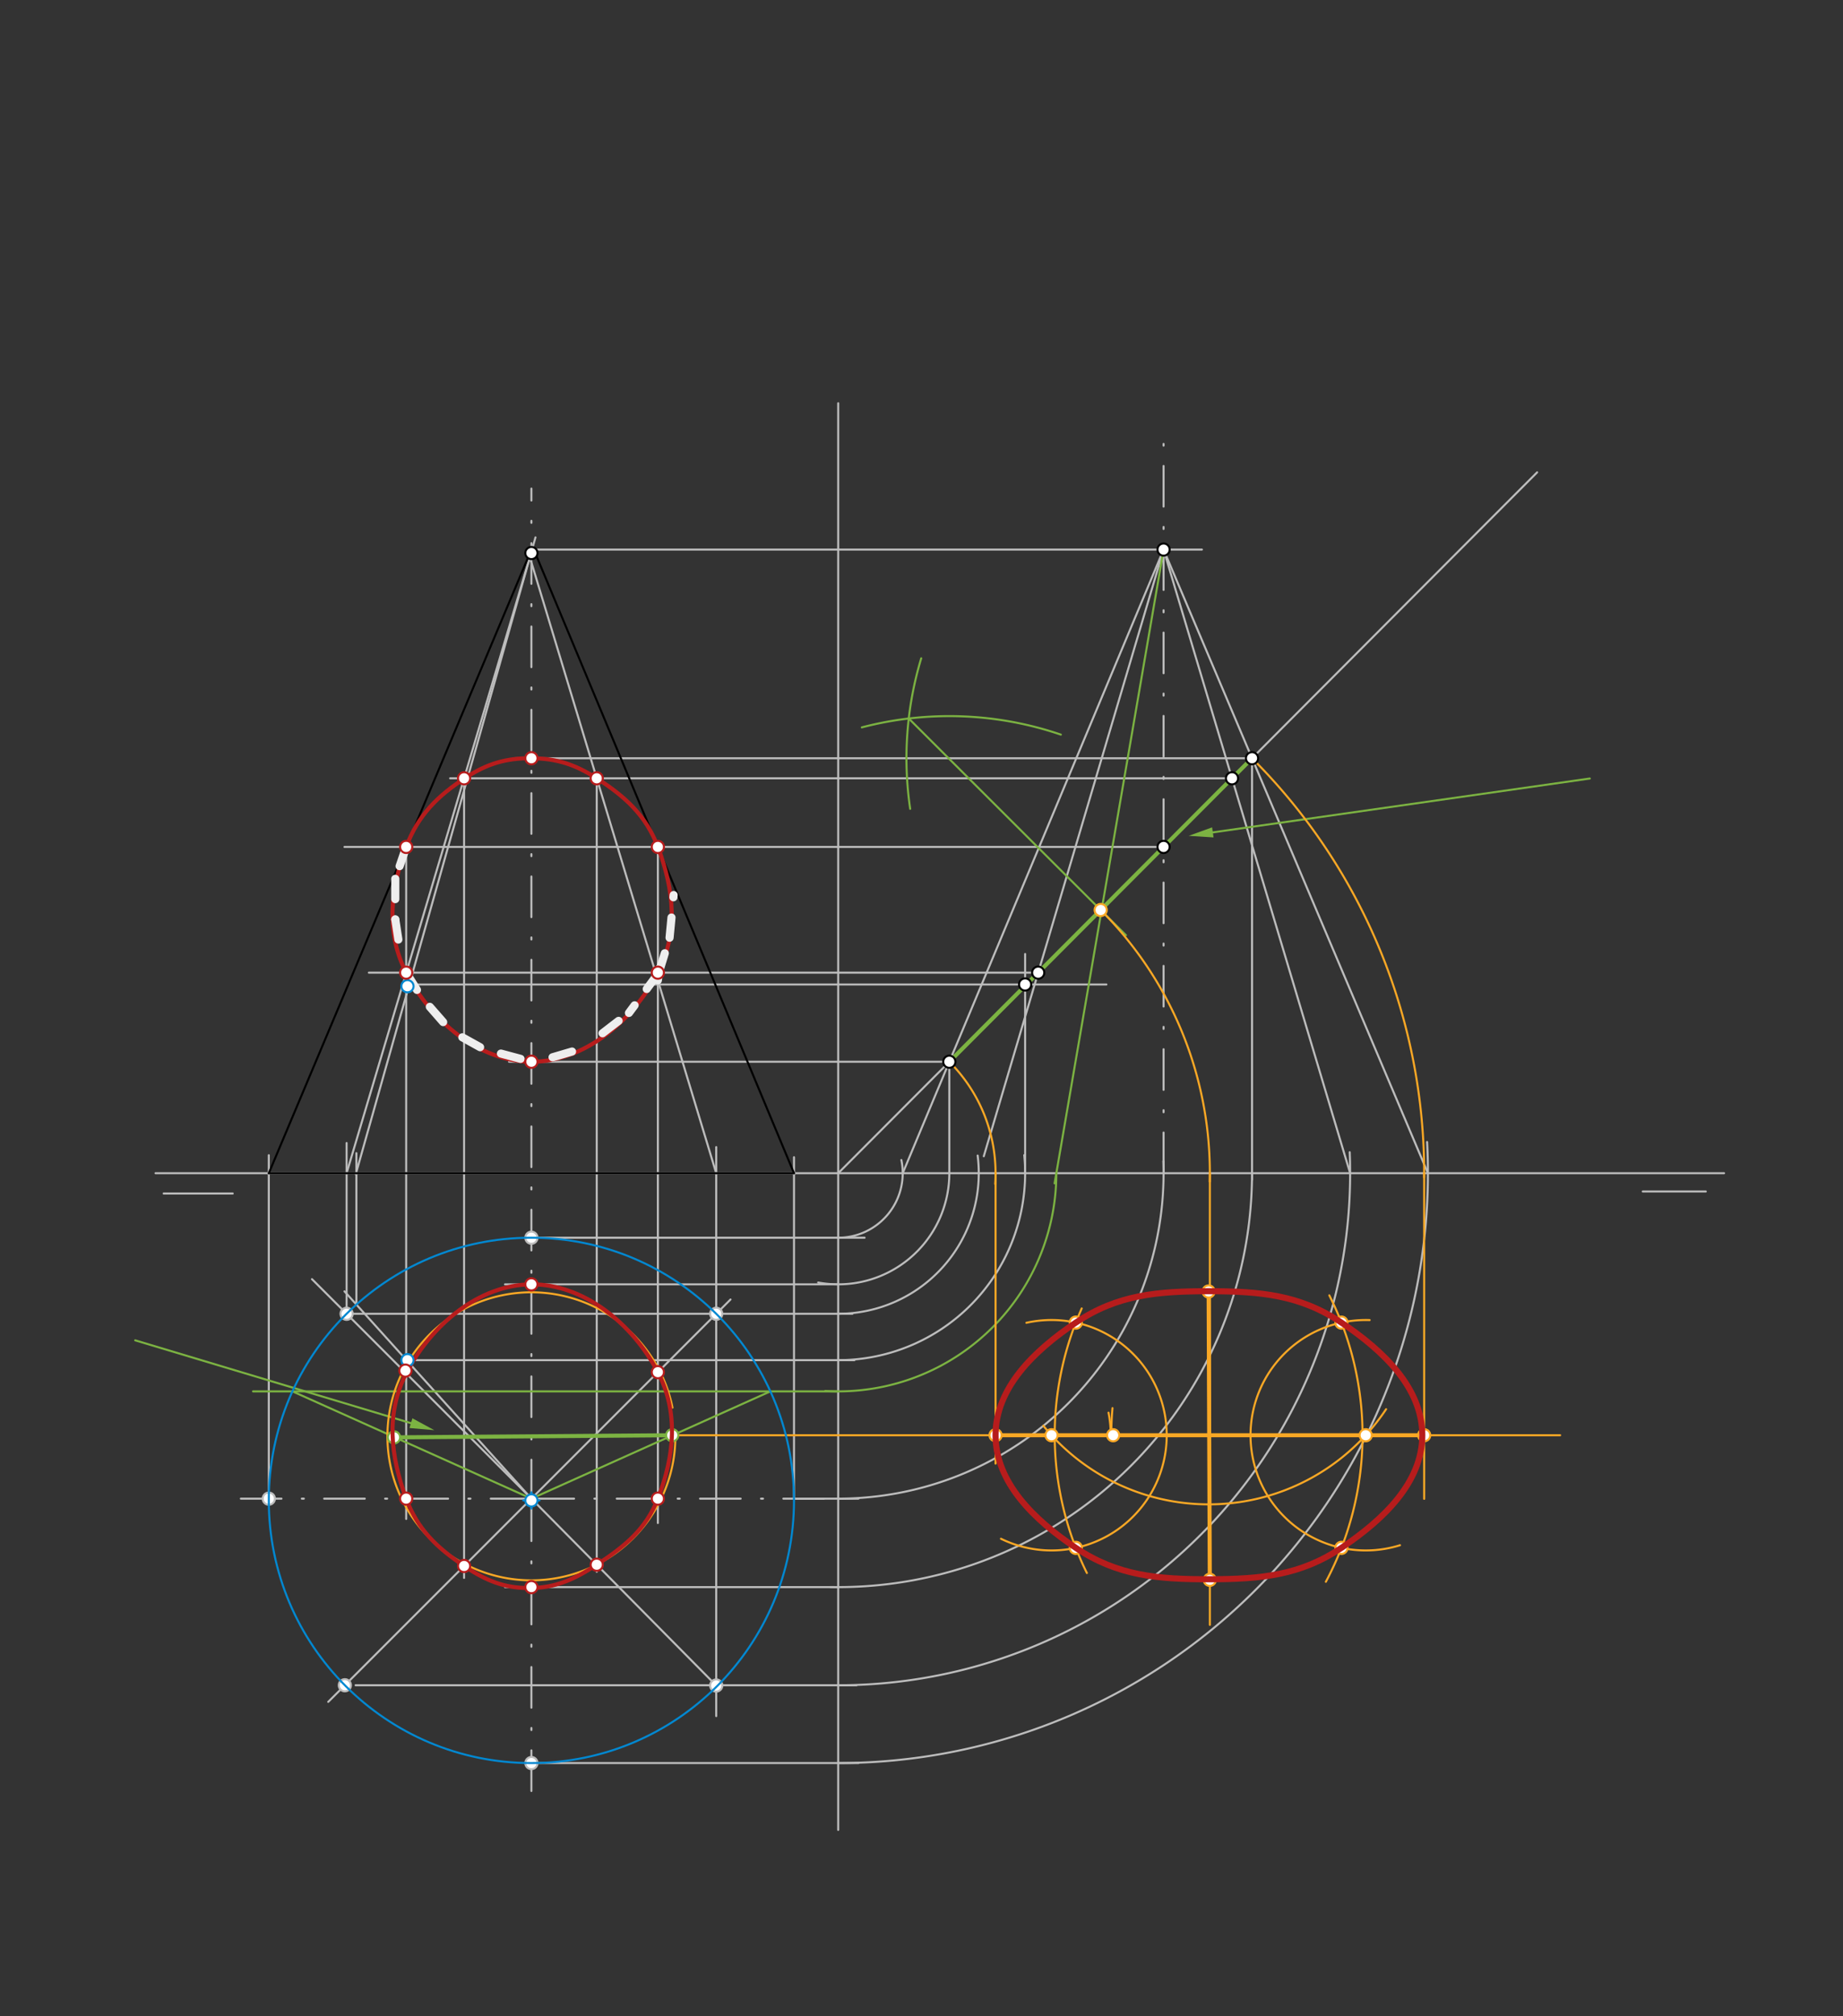<svg xmlns="http://www.w3.org/2000/svg" class="svg--1it" height="100%" preserveAspectRatio="xMidYMid meet" viewBox="0 0 907.087 992.126" width="100%"><rect x="0" y="0" width="907.087" height="992.126" fill="#333333" stroke="none"/><defs><marker id="marker-arrow" markerHeight="16" markerUnits="userSpaceOnUse" markerWidth="24" orient="auto-start-reverse" refX="24" refY="4" viewBox="0 0 24 8"><path d="M 0 0 L 24 4 L 0 8 z" stroke="inherit"></path></marker></defs><g class="aux-layer--1FB"><g class="element--2qn"><line stroke="#BDBDBD" stroke-dasharray="none" stroke-linecap="round" stroke-width="1" x1="76.547" x2="848.547" y1="577.281" y2="577.281"></line></g><g class="element--2qn"><line stroke="#BDBDBD" stroke-dasharray="none" stroke-linecap="round" stroke-width="1" x1="80.547" x2="114.547" y1="587.281" y2="587.281"></line></g><g class="element--2qn"><line stroke="#BDBDBD" stroke-dasharray="none" stroke-linecap="round" stroke-width="1" x1="839.547" x2="808.547" y1="586.281" y2="586.281"></line></g><g class="element--2qn"><line stroke="#BDBDBD" stroke-dasharray="20, 10, 1, 10" stroke-linecap="round" stroke-width="1" x1="261.547" x2="261.547" y1="738.281" y2="240.422"></line></g><g class="element--2qn"><line stroke="#BDBDBD" stroke-dasharray="20, 10, 1, 10" stroke-linecap="round" stroke-width="1" x1="261.547" x2="261.547" y1="738.281" y2="888.422"></line></g><g class="element--2qn"><line stroke="#BDBDBD" stroke-dasharray="20, 10, 1, 10" stroke-linecap="round" stroke-width="1" x1="262.547" x2="410.547" y1="737.422" y2="737.422"></line></g><g class="element--2qn"><line stroke="#BDBDBD" stroke-dasharray="20, 10, 1, 10" stroke-linecap="round" stroke-width="1" x1="261.547" x2="113.547" y1="737.422" y2="737.422"></line></g><g class="element--2qn"><line stroke="#BDBDBD" stroke-dasharray="none" stroke-linecap="round" stroke-width="1" x1="261.547" x2="169.547" y1="737.422" y2="635.422"></line></g><g class="element--2qn"><line stroke="#BDBDBD" stroke-dasharray="none" stroke-linecap="round" stroke-width="1" x1="175.409" x2="175.409" y1="641.921" y2="567.422"></line></g><g class="element--2qn"><line stroke="#BDBDBD" stroke-dasharray="none" stroke-linecap="round" stroke-width="1" x1="175.087" x2="263.547" y1="577.793" y2="264.422"></line></g><g class="element--2qn"><line stroke="#BDBDBD" stroke-dasharray="none" stroke-linecap="round" stroke-width="1" x1="390.792" x2="390.792" y1="737.422" y2="569.422"></line></g><g class="element--2qn"><line stroke="#BDBDBD" stroke-dasharray="none" stroke-linecap="round" stroke-width="1" x1="132.302" x2="132.302" y1="737.422" y2="568.422"></line></g><g class="element--2qn"><line stroke="#BDBDBD" stroke-dasharray="none" stroke-linecap="round" stroke-width="1" x1="412.547" x2="412.547" y1="900.422" y2="198.422"></line></g><g class="element--2qn"><line stroke="#BDBDBD" stroke-dasharray="none" stroke-linecap="round" stroke-width="1" x1="201.547" x2="544.547" y1="484.422" y2="484.422"></line></g><g class="element--2qn"><line stroke="#BDBDBD" stroke-dasharray="none" stroke-linecap="round" stroke-width="1" x1="200.547" x2="420.547" y1="669.281" y2="669.281"></line></g><g class="element--2qn"><path d="M 412.547 669.281 A 92 92 0 0 0 504.117 568.396" fill="none" stroke="#BDBDBD" stroke-dasharray="none" stroke-linecap="round" stroke-width="1"></path></g><g class="element--2qn"><line stroke="#BDBDBD" stroke-dasharray="none" stroke-linecap="round" stroke-width="1" x1="504.547" x2="504.547" y1="577.281" y2="469.422"></line></g><g class="element--2qn"><line stroke="#BDBDBD" stroke-dasharray="none" stroke-linecap="round" stroke-width="1" x1="412.547" x2="756.547" y1="577.281" y2="232.422"></line></g><g class="element--2qn"><line stroke="#BDBDBD" stroke-dasharray="none" stroke-linecap="round" stroke-width="1" x1="261.547" x2="425.547" y1="609.033" y2="609.033"></line></g><g class="element--2qn"><line stroke="#BDBDBD" stroke-dasharray="none" stroke-linecap="round" stroke-width="1" x1="261.547" x2="422.547" y1="867.529" y2="867.529"></line></g><g class="element--2qn"><line stroke="#BDBDBD" stroke-dasharray="none" stroke-linecap="round" stroke-width="1" x1="390.792" x2="422.547" y1="737.422" y2="737.422"></line></g><g class="element--2qn"><path d="M 412.547 609.033 A 31.752 31.752 0 0 0 443.629 570.79" fill="none" stroke="#BDBDBD" stroke-dasharray="none" stroke-linecap="round" stroke-width="1"></path></g><g class="element--2qn"><path d="M 412.547 737.422 A 160.141 160.141 0 0 0 572.578 571.348" fill="none" stroke="#BDBDBD" stroke-dasharray="none" stroke-linecap="round" stroke-width="1"></path></g><g class="element--2qn"><path d="M 412.547 867.529 A 290.248 290.248 0 0 0 702.389 561.943" fill="none" stroke="#BDBDBD" stroke-dasharray="none" stroke-linecap="round" stroke-width="1"></path></g><g class="element--2qn"><line stroke="#BDBDBD" stroke-dasharray="20, 10, 1, 10" stroke-linecap="round" stroke-width="1" x1="572.688" x2="572.688" y1="577.281" y2="218.422"></line></g><g class="element--2qn"><line stroke="#BDBDBD" stroke-dasharray="none" stroke-linecap="round" stroke-width="1" x1="262.547" x2="591.547" y1="270.422" y2="270.422"></line></g><g class="element--2qn"><line stroke="#BDBDBD" stroke-dasharray="none" stroke-linecap="round" stroke-width="1" x1="444.299" x2="572.688" y1="577.281" y2="270.422"></line></g><g class="element--2qn"><line stroke="#BDBDBD" stroke-dasharray="none" stroke-linecap="round" stroke-width="1" x1="572.688" x2="702.795" y1="270.422" y2="577.281"></line></g><g class="element--2qn"><line stroke="#BDBDBD" stroke-dasharray="none" stroke-linecap="round" stroke-width="1" x1="261.547" x2="359.547" y1="737.422" y2="639.422"></line></g><g class="element--2qn"><line stroke="#BDBDBD" stroke-dasharray="none" stroke-linecap="round" stroke-width="1" x1="352.508" x2="352.508" y1="646.461" y2="844.422"></line></g><g class="element--2qn"><line stroke="#BDBDBD" stroke-dasharray="none" stroke-linecap="round" stroke-width="1" x1="352.508" x2="352.508" y1="646.461" y2="564.422"></line></g><g class="element--2qn"><line stroke="#BDBDBD" stroke-dasharray="none" stroke-linecap="round" stroke-width="1" x1="261.547" x2="352.869" y1="737.422" y2="829.743"></line></g><g class="element--2qn"><line stroke="#BDBDBD" stroke-dasharray="none" stroke-linecap="round" stroke-width="1" x1="352.508" x2="260.547" y1="577.281" y2="273.422"></line></g><g class="element--2qn"><line stroke="#BDBDBD" stroke-dasharray="none" stroke-linecap="round" stroke-width="1" x1="261.547" x2="161.547" y1="737.422" y2="837.422"></line></g><g class="element--2qn"><line stroke="#BDBDBD" stroke-dasharray="none" stroke-linecap="round" stroke-width="1" x1="261.547" x2="153.547" y1="737.422" y2="629.422"></line></g><g class="element--2qn"><line stroke="#BDBDBD" stroke-dasharray="none" stroke-linecap="round" stroke-width="1" x1="170.586" x2="170.586" y1="646.461" y2="562.422"></line></g><g class="element--2qn"><line stroke="#BDBDBD" stroke-dasharray="none" stroke-linecap="round" stroke-width="1" x1="170.586" x2="260.785" y1="577.281" y2="274.207"></line></g><g class="element--2qn"><line stroke="#BDBDBD" stroke-dasharray="none" stroke-linecap="round" stroke-width="1" x1="170.586" x2="419.547" y1="646.461" y2="646.461"></line></g><g class="element--2qn"><line stroke="#BDBDBD" stroke-dasharray="none" stroke-linecap="round" stroke-width="1" x1="175.006" x2="421.547" y1="829.243" y2="829.243"></line></g><g class="element--2qn"><path d="M 412.547 646.461 A 69.179 69.179 0 0 0 481.18 568.606" fill="none" stroke="#BDBDBD" stroke-dasharray="none" stroke-linecap="round" stroke-width="1"></path></g><g class="element--2qn"><path d="M 412.547 829.243 A 251.961 251.961 0 0 0 664.297 566.956" fill="none" stroke="#BDBDBD" stroke-dasharray="none" stroke-linecap="round" stroke-width="1"></path></g><g class="element--2qn"><line stroke="#BDBDBD" stroke-dasharray="none" stroke-linecap="round" stroke-width="1" x1="484.197" x2="572.688" y1="568.947" y2="270.422"></line></g><g class="element--2qn"><line stroke="#BDBDBD" stroke-dasharray="none" stroke-linecap="round" stroke-width="1" x1="664.508" x2="572.687" y1="577.281" y2="270.422"></line></g><g class="element--2qn"><line stroke="#BDBDBD" stroke-dasharray="none" stroke-linecap="round" stroke-width="1" x1="616.222" x2="253.547" y1="373.098" y2="373.098"></line></g><g class="element--2qn"><line stroke="#BDBDBD" stroke-dasharray="none" stroke-linecap="round" stroke-width="1" x1="467.239" x2="250.547" y1="522.452" y2="522.452"></line></g><g class="element--2qn"><line stroke="#BDBDBD" stroke-dasharray="none" stroke-linecap="round" stroke-width="1" x1="616.222" x2="616.222" y1="373.098" y2="580.422"></line></g><g class="element--2qn"><path d="M 616.222 577.281 A 203.675 203.675 0 0 1 408.796 780.921" fill="none" stroke="#BDBDBD" stroke-dasharray="none" stroke-linecap="round" stroke-width="1"></path></g><g class="element--2qn"><line stroke="#BDBDBD" stroke-dasharray="none" stroke-linecap="round" stroke-width="1" x1="412.547" x2="248.547" y1="780.956" y2="780.956"></line></g><g class="element--2qn"><line stroke="#BDBDBD" stroke-dasharray="none" stroke-linecap="round" stroke-width="1" x1="467.239" x2="467.239" y1="522.452" y2="577.281"></line></g><g class="element--2qn"><path d="M 467.239 577.281 A 54.692 54.692 0 0 1 402.694 631.079" fill="none" stroke="#BDBDBD" stroke-dasharray="none" stroke-linecap="round" stroke-width="1"></path></g><g class="element--2qn"><line stroke="#BDBDBD" stroke-dasharray="none" stroke-linecap="round" stroke-width="1" x1="412.547" x2="248.547" y1="631.974" y2="631.974"></line></g><g class="element--2qn"><line stroke="#BDBDBD" stroke-dasharray="none" stroke-linecap="round" stroke-width="1" x1="572.688" x2="169.547" y1="416.741" y2="416.741"></line></g><g class="element--2qn"><line stroke="#BDBDBD" stroke-dasharray="none" stroke-linecap="round" stroke-width="1" x1="199.919" x2="199.919" y1="416.741" y2="747.422"></line></g><g class="element--2qn"><line stroke="#BDBDBD" stroke-dasharray="none" stroke-linecap="round" stroke-width="1" x1="323.784" x2="323.784" y1="416.741" y2="749.422"></line></g><g class="element--2qn"><line stroke="#BDBDBD" stroke-dasharray="none" stroke-linecap="round" stroke-width="1" x1="510.976" x2="181.547" y1="478.606" y2="478.606"></line></g><g class="element--2qn"><line stroke="#BDBDBD" stroke-dasharray="none" stroke-linecap="round" stroke-width="1" x1="606.367" x2="221.547" y1="382.977" y2="382.977"></line></g><g class="element--2qn"><line stroke="#BDBDBD" stroke-dasharray="none" stroke-linecap="round" stroke-width="1" x1="228.413" x2="228.413" y1="382.977" y2="776.422"></line></g><g class="element--2qn"><line stroke="#BDBDBD" stroke-dasharray="none" stroke-linecap="round" stroke-width="1" x1="293.703" x2="293.703" y1="382.977" y2="773.422"></line></g><g class="element--2qn"><line stroke="#7CB342" stroke-dasharray="none" stroke-linecap="round" stroke-width="2" x1="467.239" x2="616.222" y1="522.452" y2="373.098"></line></g><g class="element--2qn"><line stroke="#7CB342" stroke-dasharray="none" stroke-linecap="round" stroke-width="1" x1="782.468" x2="596.926" y1="383.078" y2="409.584"></line><path d="M585.047,411.281 l12,2.5 l0,-5 z" fill="#7CB342" stroke="#7CB342" stroke-width="0" transform="rotate(351.87, 585.047, 411.281)"></path></g><g class="element--2qn"><path d="M 424.173 357.916 A 170.079 170.079 0 0 1 522.13 361.475" fill="none" stroke="#7CB342" stroke-dasharray="none" stroke-linecap="round" stroke-width="1"></path></g><g class="element--2qn"><path d="M 453.404 323.934 A 170.079 170.079 0 0 0 447.974 397.991" fill="none" stroke="#7CB342" stroke-dasharray="none" stroke-linecap="round" stroke-width="1"></path></g><g class="element--2qn"><line stroke="#7CB342" stroke-dasharray="none" stroke-linecap="round" stroke-width="1" x1="447.27" x2="554.157" y1="353.55" y2="460.171"></line></g><g class="element--2qn"><line stroke="#7CB342" stroke-dasharray="none" stroke-linecap="round" stroke-width="1" x1="572.688" x2="519.047" y1="270.422" y2="582.281"></line></g><g class="element--2qn"><path d="M 519.907 577.281 A 107.36 107.36 0 0 1 406.168 684.452" fill="none" stroke="#7CB342" stroke-dasharray="none" stroke-linecap="round" stroke-width="1"></path></g><g class="element--2qn"><line stroke="#7CB342" stroke-dasharray="none" stroke-linecap="round" stroke-width="1" x1="412.547" x2="124.542" y1="684.641" y2="684.641"></line></g><g class="element--2qn"><line stroke="#7CB342" stroke-dasharray="none" stroke-linecap="round" stroke-width="1" x1="379.138" x2="261.547" y1="684.641" y2="737.422"></line></g><g class="element--2qn"><line stroke="#7CB342" stroke-dasharray="none" stroke-linecap="round" stroke-width="1" x1="261.547" x2="143.955" y1="737.422" y2="684.641"></line></g><g class="element--2qn"><line stroke="#7CB342" stroke-dasharray="none" stroke-linecap="round" stroke-width="2" x1="193.919" x2="330.855" y1="707.272" y2="706.219"></line></g><g class="element--2qn"><line stroke="#7CB342" stroke-dasharray="none" stroke-linecap="round" stroke-width="1" x1="202.254" x2="66.542" y1="700.276" y2="659.521"></line><path d="M213.747,703.728 l12,2.5 l0,-5 z" fill="#7CB342" stroke="#7CB342" stroke-width="0" transform="rotate(196.715, 213.747, 703.728)"></path></g><g class="element--2qn"><path d="M 467.239 522.452 A 77.443 77.443 0 0 1 489.809 582.576" fill="none" stroke="#F9A825" stroke-dasharray="none" stroke-linecap="round" stroke-width="1"></path></g><g class="element--2qn"><path d="M 542.116 448.16 A 182.922 182.922 0 0 1 595.421 581.465" fill="none" stroke="#F9A825" stroke-dasharray="none" stroke-linecap="round" stroke-width="1"></path></g><g class="element--2qn"><path d="M 616.222 373.098 A 288.4 288.4 0 0 1 700.939 579.351" fill="none" stroke="#F9A825" stroke-dasharray="none" stroke-linecap="round" stroke-width="1"></path></g><g class="element--2qn"><line stroke="#F9A825" stroke-dasharray="none" stroke-linecap="round" stroke-width="1" x1="595.469" x2="595.469" y1="577.281" y2="799.521"></line></g><g class="element--2qn"><line stroke="#F9A825" stroke-dasharray="none" stroke-linecap="round" stroke-width="1" x1="330.855" x2="767.875" y1="706.219" y2="706.219"></line></g><g class="element--2qn"><line stroke="#F9A825" stroke-dasharray="none" stroke-linecap="round" stroke-width="1" x1="700.947" x2="700.947" y1="577.281" y2="737.521"></line></g><g class="element--2qn"><line stroke="#F9A825" stroke-dasharray="none" stroke-linecap="round" stroke-width="1" x1="489.99" x2="489.99" y1="577.281" y2="720.188"></line></g><g class="element--2qn"><path d="M 330.995 692.647 A 70.866 70.866 0 1 0 332.411 706.208" fill="none" stroke="#F9A825" stroke-dasharray="none" stroke-linecap="round" stroke-width="1"></path></g><g class="element--2qn"><path d="M 584.86 636.151 A 70.866 70.866 0 0 1 602.942 635.748" fill="none" stroke="#F9A825" stroke-dasharray="none" stroke-linecap="round" stroke-width="1"></path></g><g class="element--2qn"><path d="M 601.155 776.856 A 70.866 70.866 0 0 1 588.1 776.701" fill="none" stroke="#F9A825" stroke-dasharray="none" stroke-linecap="round" stroke-width="1"></path></g><g class="element--2qn"><line stroke="#F9A825" stroke-dasharray="none" stroke-linecap="round" stroke-width="2" x1="489.99" x2="700.947" y1="706.219" y2="706.219"></line></g><g class="element--2qn"><line stroke="#F9A825" stroke-dasharray="none" stroke-linecap="round" stroke-width="2" x1="595.433" x2="594.86" y1="777.367" y2="635.484"></line></g><g class="element--2qn"><path d="M 699.627 697.062 A 104.882 104.882 0 0 1 699.483 716.892" fill="none" stroke="#F9A825" stroke-dasharray="none" stroke-linecap="round" stroke-width="1"></path></g><g class="element--2qn"><path d="M 513.525 701.573 A 104.882 104.882 0 0 0 682.21 693.407" fill="none" stroke="#F9A825" stroke-dasharray="none" stroke-linecap="round" stroke-width="1"></path></g><g class="element--2qn"><path d="M 545.589 695.134 A 56.693 56.693 0 0 1 546.683 706.219" fill="none" stroke="#F9A825" stroke-dasharray="none" stroke-linecap="round" stroke-width="1"></path></g><g class="element--2qn"><path d="M 505.173 650.891 A 56.693 56.693 0 1 1 492.653 757.158" fill="none" stroke="#F9A825" stroke-dasharray="none" stroke-linecap="round" stroke-width="1"></path></g><g class="element--2qn"><path d="M 674.103 649.558 A 56.693 56.693 0 1 0 689.055 760.342" fill="none" stroke="#F9A825" stroke-dasharray="none" stroke-linecap="round" stroke-width="1"></path></g><g class="element--2qn"><path d="M 547.539 692.886 A 153.071 153.071 0 0 0 546.957 706.219" fill="none" stroke="#F9A825" stroke-dasharray="none" stroke-linecap="round" stroke-width="1"></path></g><g class="element--2qn"><path d="M 532.398 643.837 A 153.071 153.071 0 0 0 534.941 774.012" fill="none" stroke="#F9A825" stroke-dasharray="none" stroke-linecap="round" stroke-width="1"></path></g><g class="element--2qn"><path d="M 654.259 637.384 A 153.071 153.071 0 0 1 652.56 778.329" fill="none" stroke="#F9A825" stroke-dasharray="none" stroke-linecap="round" stroke-width="1"></path></g><g class="element--2qn"><circle cx="170.586" cy="646.461" r="3" stroke="#BDBDBD" stroke-width="1" fill="#ffffff"></circle>}</g><g class="element--2qn"><circle cx="352.508" cy="646.461" r="3" stroke="#BDBDBD" stroke-width="1" fill="#ffffff"></circle>}</g><g class="element--2qn"><circle cx="352.508" cy="829.378" r="3" stroke="#BDBDBD" stroke-width="1" fill="#ffffff"></circle>}</g><g class="element--2qn"><circle cx="169.726" cy="829.243" r="3" stroke="#BDBDBD" stroke-width="1" fill="#ffffff"></circle>}</g><g class="element--2qn"><circle cx="132.302" cy="737.422" r="3" stroke="#BDBDBD" stroke-width="1" fill="#ffffff"></circle>}</g><g class="element--2qn"><circle cx="261.547" cy="867.529" r="3" stroke="#BDBDBD" stroke-width="1" fill="#ffffff"></circle>}</g><g class="element--2qn"><circle cx="261.547" cy="609.033" r="3" stroke="#BDBDBD" stroke-width="1" fill="#ffffff"></circle>}</g><g class="element--2qn"><circle cx="541.73" cy="447.775" r="3" stroke="#F9A825" stroke-width="1" fill="#ffffff"></circle>}</g><g class="element--2qn"><circle cx="193.919" cy="707.272" r="3" stroke="#7CB342" stroke-width="1" fill="#ffffff"></circle>}</g><g class="element--2qn"><circle cx="330.855" cy="706.219" r="3" stroke="#7CB342" stroke-width="1" fill="#ffffff"></circle>}</g><g class="element--2qn"><circle cx="594.86" cy="635.484" r="3" stroke="#F9A825" stroke-width="1" fill="#ffffff"></circle>}</g><g class="element--2qn"><circle cx="489.99" cy="706.219" r="3" stroke="#F9A825" stroke-width="1" fill="#ffffff"></circle>}</g><g class="element--2qn"><circle cx="595.433" cy="777.367" r="3" stroke="#F9A825" stroke-width="1" fill="#ffffff"></circle>}</g><g class="element--2qn"><circle cx="700.947" cy="706.219" r="3" stroke="#F9A825" stroke-width="1" fill="#ffffff"></circle>}</g><g class="element--2qn"><circle cx="517.538" cy="706.219" r="3" stroke="#F9A825" stroke-width="1" fill="#ffffff"></circle>}</g><g class="element--2qn"><circle cx="672.181" cy="706.219" r="3" stroke="#F9A825" stroke-width="1" fill="#ffffff"></circle>}</g><g class="element--2qn"><circle cx="547.875" cy="706.219" r="3" stroke="#F9A825" stroke-width="1" fill="#ffffff"></circle>}</g><g class="element--2qn"><circle cx="529.494" cy="650.801" r="3" stroke="#F9A825" stroke-width="1" fill="#ffffff"></circle>}</g><g class="element--2qn"><circle cx="660.225" cy="650.801" r="3" stroke="#F9A825" stroke-width="1" fill="#ffffff"></circle>}</g><g class="element--2qn"><circle cx="660.225" cy="761.637" r="3" stroke="#F9A825" stroke-width="1" fill="#ffffff"></circle>}</g><g class="element--2qn"><circle cx="529.494" cy="761.637" r="3" stroke="#F9A825" stroke-width="1" fill="#ffffff"></circle>}</g></g><g class="main-layer--3Vd"><g class="element--2qn"><g class="center--1s5"><line x1="257.547" y1="738.281" x2="265.547" y2="738.281" stroke="#0288D1" stroke-width="1" stroke-linecap="round"></line><line x1="261.547" y1="734.281" x2="261.547" y2="742.281" stroke="#0288D1" stroke-width="1" stroke-linecap="round"></line><circle class="hit--230" cx="261.547" cy="738.281" r="4" stroke="none" fill="transparent"></circle></g><circle cx="261.547" cy="738.281" fill="none" r="129.248" stroke="#0288D1" stroke-dasharray="none" stroke-width="1"></circle></g><g class="element--2qn"><line stroke="#000000" stroke-dasharray="none" stroke-linecap="round" stroke-width="1" x1="132.302" x2="261.547" y1="577.281" y2="270.422"></line></g><g class="element--2qn"><line stroke="#000000" stroke-dasharray="none" stroke-linecap="round" stroke-width="1" x1="263.547" x2="390.792" y1="272.422" y2="577.281"></line></g><g class="element--2qn"><line stroke="#000000" stroke-dasharray="none" stroke-linecap="round" stroke-width="1" x1="390.792" x2="132.302" y1="577.281" y2="577.281"></line></g><g class="element--2qn"><path d="M 261.547 373.098 C 274.068 373.189, 283.115 376.182, 293.703 382.977 C 307.936 392.111, 317.905 401.305, 323.784 416.741 C 331.826 437.857, 333.877 459.149, 323.784 478.606 C 311.363 502.55, 287.52 522.513, 261.547 522.452 C 235.743 522.392, 212.211 502.437, 199.919 478.606 C 189.865 459.113, 192.026 437.963, 199.919 416.741 C 205.704 401.188, 215.337 391.552, 229.547 382.422 C 239.994 375.71, 249.14 373.007, 261.547 373.098" fill="none" stroke="#B71C1C" stroke-linecap="round" stroke-width="2"></path></g><g class="element--2qn"><path d="M 260.547 781.422 C 273.478 781.373, 282.642 777.16, 293.703 769.93 C 307.664 760.805, 317.899 752.448, 323.784 737.422 C 332.054 716.308, 333.995 694.706, 323.784 675.185 C 311.353 651.42, 287.422 631.828, 261.547 631.974 C 235.723 632.118, 212.212 651.971, 199.919 675.794 C 189.902 695.21, 192.075 716.269, 199.919 737.422 C 205.482 752.422, 214.845 761.406, 228.413 770.555 C 238.945 777.658, 248.047 781.469, 260.547 781.422" fill="none" stroke="#B71C1C" stroke-linecap="round" stroke-width="2"></path></g><g class="element--2qn"><line stroke="#EEEEEE" stroke-dasharray="10" stroke-linecap="round" stroke-width="4" x1="199.919" x2="194.547" y1="416.741" y2="432.422"></line></g><g class="element--2qn"><line stroke="#EEEEEE" stroke-dasharray="10" stroke-linecap="round" stroke-width="4" x1="194.547" x2="194.547" y1="432.422" y2="452.422"></line></g><g class="element--2qn"><line stroke="#EEEEEE" stroke-dasharray="10" stroke-linecap="round" stroke-width="4" x1="194.547" x2="196.547" y1="452.422" y2="465.422"></line></g><g class="element--2qn"><line stroke="#EEEEEE" stroke-dasharray="10" stroke-linecap="round" stroke-width="4" x1="199.919" x2="208.547" y1="478.606" y2="492.422"></line></g><g class="element--2qn"><line stroke="#EEEEEE" stroke-dasharray="10" stroke-linecap="round" stroke-width="4" x1="211.547" x2="218.113" y1="495.422" y2="502.926"></line></g><g class="element--2qn"><line stroke="#EEEEEE" stroke-dasharray="10" stroke-linecap="round" stroke-width="4" x1="227.547" x2="236.547" y1="510.422" y2="515.422"></line></g><g class="element--2qn"><line stroke="#EEEEEE" stroke-dasharray="10" stroke-linecap="round" stroke-width="4" x1="246.547" x2="261.547" y1="518.422" y2="522.452"></line></g><g class="element--2qn"><line stroke="#EEEEEE" stroke-dasharray="10" stroke-linecap="round" stroke-width="4" x1="296.547" x2="309.547" y1="508.422" y2="498.422"></line></g><g class="element--2qn"><line stroke="#EEEEEE" stroke-dasharray="10" stroke-linecap="round" stroke-width="4" x1="324.547" x2="323.784" y1="476.422" y2="482.37"></line></g><g class="element--2qn"><line stroke="#EEEEEE" stroke-dasharray="10" stroke-linecap="round" stroke-width="4" x1="324.267" x2="329.547" y1="478.606" y2="461.422"></line></g><g class="element--2qn"><line stroke="#EEEEEE" stroke-dasharray="10" stroke-linecap="round" stroke-width="4" x1="329.547" x2="331.547" y1="461.422" y2="440.422"></line></g><g class="element--2qn"><line stroke="#EEEEEE" stroke-dasharray="10" stroke-linecap="round" stroke-width="4" x1="324.267" x2="309.547" y1="478.606" y2="498.422"></line></g><g class="element--2qn"><line stroke="#EEEEEE" stroke-dasharray="10" stroke-linecap="round" stroke-width="4" x1="281.547" x2="264.547" y1="517.422" y2="522.422"></line></g><g class="element--2qn"><path d="M 489.99 706.219 C 489.99 683.021, 508.841 664.682, 529.494 650.801 C 549.877 637.101, 569.482 635.355, 594.86 635.355 C 620.238 635.355, 639.808 637.131, 660.225 650.801 C 680.966 664.687, 700.028 682.985, 700.028 706.219 C 700.028 729.453, 680.957 747.725, 660.225 761.637 C 639.986 775.217, 620.6 777.035, 595.432 777.085 C 569.844 777.135, 550.054 775.427, 529.494 761.637 C 508.833 747.778, 489.99 729.416, 489.99 706.219" fill="none" stroke="#B71C1C" stroke-linecap="round" stroke-width="3"></path></g><g class="element--2qn"><circle cx="261.547" cy="738.281" r="3" stroke="#0288D1" stroke-width="1" fill="#ffffff"></circle>}</g><g class="element--2qn"><circle cx="200.547" cy="669.281" r="3" stroke="#0288D1" stroke-width="1" fill="#ffffff"></circle>}</g><g class="element--2qn"><circle cx="200.547" cy="485.281" r="3" stroke="#0288D1" stroke-width="1" fill="#ffffff"></circle>}</g><g class="element--2qn"><circle cx="261.547" cy="272.135" r="3" stroke="#000000" stroke-width="1" fill="#ffffff"></circle>}</g><g class="element--2qn"><circle cx="504.547" cy="484.422" r="3" stroke="#000000" stroke-width="1" fill="#ffffff"></circle>}</g><g class="element--2qn"><circle cx="572.688" cy="270.422" r="3" stroke="#000000" stroke-width="1" fill="#ffffff"></circle>}</g><g class="element--2qn"><circle cx="616.222" cy="373.098" r="3" stroke="#000000" stroke-width="1" fill="#ffffff"></circle>}</g><g class="element--2qn"><circle cx="606.367" cy="382.977" r="3" stroke="#000000" stroke-width="1" fill="#ffffff"></circle>}</g><g class="element--2qn"><circle cx="572.688" cy="416.741" r="3" stroke="#000000" stroke-width="1" fill="#ffffff"></circle>}</g><g class="element--2qn"><circle cx="510.976" cy="478.606" r="3" stroke="#000000" stroke-width="1" fill="#ffffff"></circle>}</g><g class="element--2qn"><circle cx="467.239" cy="522.452" r="3" stroke="#000000" stroke-width="1" fill="#ffffff"></circle>}</g><g class="element--2qn"><circle cx="261.547" cy="373.098" r="3" stroke="#B71C1C" stroke-width="1" fill="#ffffff"></circle>}</g><g class="element--2qn"><circle cx="261.547" cy="522.452" r="3" stroke="#B71C1C" stroke-width="1" fill="#ffffff"></circle>}</g><g class="element--2qn"><circle cx="261.547" cy="780.956" r="3" stroke="#B71C1C" stroke-width="1" fill="#ffffff"></circle>}</g><g class="element--2qn"><circle cx="261.547" cy="631.974" r="3" stroke="#B71C1C" stroke-width="1" fill="#ffffff"></circle>}</g><g class="element--2qn"><circle cx="323.784" cy="416.741" r="3" stroke="#B71C1C" stroke-width="1" fill="#ffffff"></circle>}</g><g class="element--2qn"><circle cx="199.919" cy="416.741" r="3" stroke="#B71C1C" stroke-width="1" fill="#ffffff"></circle>}</g><g class="element--2qn"><circle cx="199.919" cy="737.422" r="3" stroke="#B71C1C" stroke-width="1" fill="#ffffff"></circle>}</g><g class="element--2qn"><circle cx="323.784" cy="737.422" r="3" stroke="#B71C1C" stroke-width="1" fill="#ffffff"></circle>}</g><g class="element--2qn"><circle cx="323.784" cy="478.606" r="3" stroke="#B71C1C" stroke-width="1" fill="#ffffff"></circle>}</g><g class="element--2qn"><circle cx="199.919" cy="478.606" r="3" stroke="#B71C1C" stroke-width="1" fill="#ffffff"></circle>}</g><g class="element--2qn"><circle cx="323.784" cy="675.185" r="3" stroke="#B71C1C" stroke-width="1" fill="#ffffff"></circle>}</g><g class="element--2qn"><circle cx="199.547" cy="674.422" r="3" stroke="#B71C1C" stroke-width="1" fill="#ffffff"></circle>}</g><g class="element--2qn"><circle cx="293.703" cy="382.977" r="3" stroke="#B71C1C" stroke-width="1" fill="#ffffff"></circle>}</g><g class="element--2qn"><circle cx="228.413" cy="382.977" r="3" stroke="#B71C1C" stroke-width="1" fill="#ffffff"></circle>}</g><g class="element--2qn"><circle cx="293.703" cy="769.93" r="3" stroke="#B71C1C" stroke-width="1" fill="#ffffff"></circle>}</g><g class="element--2qn"><circle cx="228.413" cy="770.555" r="3" stroke="#B71C1C" stroke-width="1" fill="#ffffff"></circle>}</g></g><g class="snaps-layer--2PT"></g><g class="temp-layer--rAP"></g></svg>